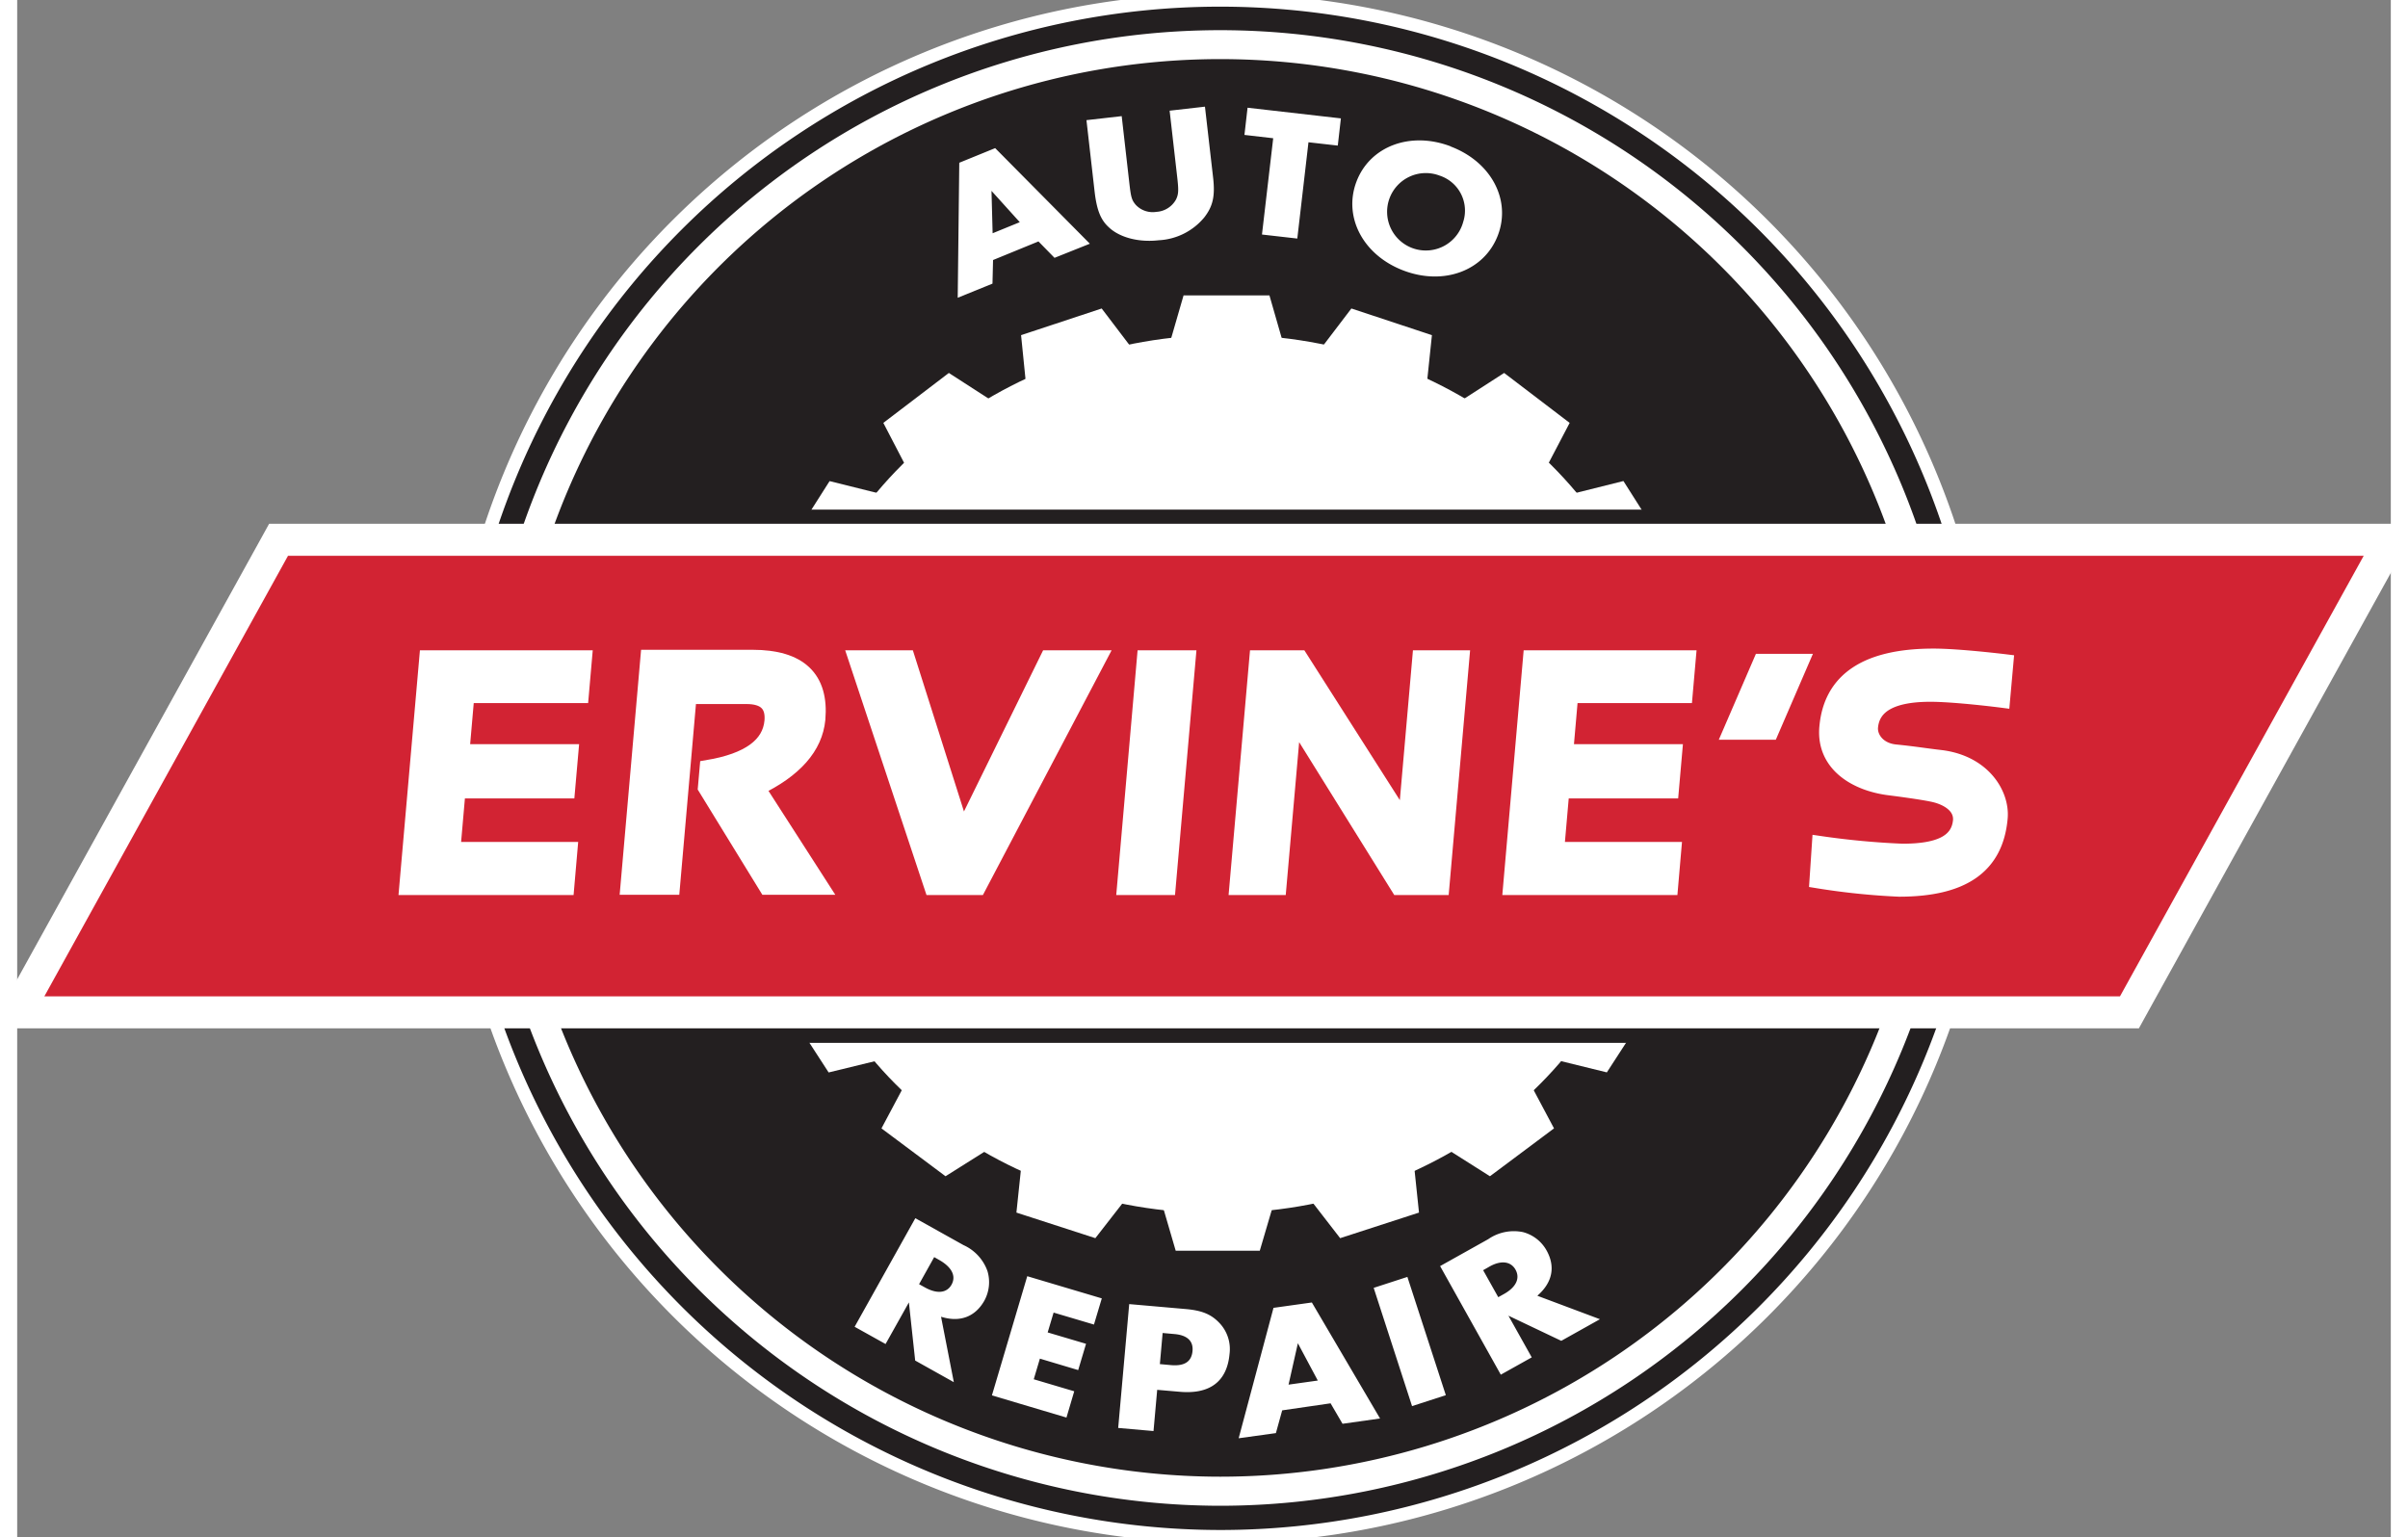 <?xml version="1.0" encoding="UTF-8"?> <svg xmlns="http://www.w3.org/2000/svg" viewBox="5.25 6.502 335.93 217.565" width="2500" height="1596"><rect x="5.25" y="6.502" width="335.93" height="217.565" fill="#808080" stroke="none"/><path d="M175.5 224A108.74 108.74 0 1 0 66.76 115.21 108.86 108.86 0 0 0 175.5 224z" fill="#231f20"></path><path d="M175.5 224A108.74 108.74 0 1 0 66.76 115.21 108.86 108.86 0 0 0 175.5 224z" fill="none" stroke="#fff" stroke-width="1.85"></path><path d="M175.5 217.48A102.27 102.27 0 1 0 73.22 115.21 102.39 102.39 0 0 0 175.5 217.48z" fill="none" stroke="#fff" stroke-width="4.33"></path><path d="M175.5 208.84a93.64 93.64 0 1 0-93.64-93.63 93.74 93.74 0 0 0 93.64 93.63z" fill="#231f20"></path><path d="M175.5 208.84a93.64 93.64 0 1 0-93.64-93.63 93.74 93.74 0 0 0 93.64 93.63z" fill="none" stroke="#231f20" stroke-width="13.38"></path><path d="M243.12 93.72l-13.37-.99 9.55-8.54-6.48-10.21-12.93 3.23 5.76-11-9.93-7.57-10.94 7.05 1.27-12.12-12.17-4.03-7.62 10.01-3.38-11.77h-12.96l-3.4 11.75-7.59-9.99-12.18 4.03 1.22 12.1-10.89-7.03-9.93 7.57 5.71 10.99-12.89-3.21-6.47 10.2 9.49 8.55-13.31.99-2.07 10.64 137.58-.01z" fill="#fff"></path><path d="M243.12 93.72l-13.37-.99 9.55-8.54-6.48-10.21-12.93 3.23 5.76-11-9.93-7.57-10.94 7.05 1.27-12.12-12.17-4.03-7.62 10.01-3.38-11.77h-12.96l-3.4 11.75-7.59-9.99-12.18 4.03 1.22 12.1-10.89-7.03-9.93 7.57 5.71 10.99-12.88-3.21-6.48 10.2 9.49 8.55-13.31.99-2.07 10.64 137.58-.01z" fill="none" stroke="#231f20" stroke-width="1.07"></path><path d="M238.28 104.94c-3-28.66-29.57-51.06-61.88-51.06s-58.86 22.4-61.88 51.06zM109.75 139.97l13.06.96-9.31 8.19 6.35 9.8 12.64-3.08-5.61 10.54 9.73 7.27 10.7-6.74-1.22 11.61 11.94 3.87 7.48-9.61 3.3 11.3h12.7l3.33-11.32 7.45 9.63 11.93-3.87-1.22-11.65 10.71 6.78 9.73-7.27-5.63-10.58 12.66 3.11 6.35-9.79-9.35-8.23 13.1-.93 1.86-9.39H107.89z" fill="#fff"></path><path d="M109.75 139.97l13.06.96-9.31 8.19 6.35 9.8 12.64-3.08-5.61 10.54 9.73 7.27 10.7-6.74-1.22 11.61 11.94 3.87 7.48-9.61 3.3 11.3h12.7l3.33-11.32 7.45 9.63 11.93-3.87-1.22-11.65 10.71 6.78 9.73-7.27-5.63-10.58 12.66 3.11 6.35-9.79-9.35-8.23 13.1-.93 1.86-9.39H107.89z" fill="none" stroke="#231f20" stroke-width="1.07"></path><path d="M114.56 129.75c3.25 27.24 29.13 48.48 60.6 48.48s57.36-21.24 60.61-48.48z" fill="#fff"></path><path d="M82.29 78.64v4.4h186.4v-4.4zM84.65 149.38v4.74h181.96v-4.74z" fill="#231f20"></path><path d="M41.02 85.12L5.95 148.54l-.7 1.26h298.94l1.22-2.21 35.08-63.42.69-1.26H42.24z" fill="#d22333"></path><path d="M41.02 85.12L5.95 148.54l-.7 1.26h298.94l1.22-2.21 35.08-63.42.69-1.26H42.24z" fill="none" stroke="#fff" stroke-width="4.53"></path><path d="M63.31 99.71l-2.83 32.33h22.45l.45-5.2H66.81l.74-8.48h15.49l.47-5.36H68.09l.71-8.14h16.19l.45-5.15z" fill="#fff"></path><path d="M63.31 99.71l-2.83 32.33h22.45l.45-5.2H66.81l.74-8.48h15.49l.47-5.36H68.09l.71-8.14h16.19l.45-5.15z" fill="none" stroke="#fff" stroke-miterlimit="4.32" stroke-width="2.32"></path><path d="M97.89 132l2.36-27h8.21q4 0 3.71 3.57c-.31 3.47-3.36 5.69-9.18 6.67l-.24 2.74 8.61 14.02h7.55l-9-14q8-3.84 8.56-9.7.75-8.66-9.15-8.66H94.61L91.78 132z" fill="#fff"></path><path d="M97.89 132l2.36-27h8.21q4 0 3.71 3.57c-.31 3.47-3.36 5.69-9.18 6.67l-.24 2.74 8.61 14.02h7.55l-9-14q8-3.84 8.56-9.7.75-8.66-9.15-8.66H94.61L91.78 132z" fill="none" stroke="#fff" stroke-miterlimit="4.32" stroke-width="2.32"></path><path d="M151.17 99.71l-12.16 24.76-7.85-24.76h-7.12l10.74 32.33h6.44l17-32.33z" fill="#fff"></path><path d="M151.17 99.71l-12.16 24.76-7.85-24.76h-7.12l10.74 32.33h6.44l17-32.33z" fill="none" stroke="#fff" stroke-miterlimit="4.32" stroke-width="2.32"></path><path d="M164.88 99.71l-2.82 32.33h5.99l2.83-32.33z" fill="#fff"></path><path d="M164.88 99.71l-2.82 32.33h5.99l2.83-32.33z" fill="none" stroke="#fff" stroke-miterlimit="4.32" stroke-width="2.32"></path><path d="M183.72 132.04l2.11-24.05 14.96 24.05h5.99l2.83-32.33h-5.76l-2.06 23.56-15.01-23.56h-5.99l-2.83 32.33z" fill="#fff"></path><path d="M183.72 132.04l2.11-24.05 14.96 24.05h5.99l2.83-32.33h-5.76l-2.06 23.56-15.01-23.56h-5.99l-2.83 32.33z" fill="none" stroke="#fff" stroke-miterlimit="4.32" stroke-width="2.32"></path><path d="M219.52 99.71l-2.82 32.33h22.45l.45-5.2h-16.57l.74-8.48h15.49l.47-5.36h-15.42l.71-8.14h16.19l.45-5.15z" fill="#fff"></path><path d="M219.52 99.71l-2.82 32.33h22.45l.45-5.2h-16.57l.74-8.48h15.49l.47-5.36h-15.42l.71-8.14h16.19l.45-5.15z" fill="none" stroke="#fff" stroke-miterlimit="4.32" stroke-width="2.32"></path><path d="M252.09 100.21l-4.25 9.84h5.54l4.25-9.84z" fill="#fff"></path><path d="M252.09 100.21l-4.25 9.84h5.54l4.25-9.84z" fill="none" stroke="#fff" stroke-miterlimit="4.32" stroke-width="2.32"></path><path d="M271.58 132.27c9 0 13.62-3.21 14.22-10 .29-3.32-2.38-7.78-8.47-8.46-1.7-.19-3.72-.52-6.26-.77s-3.75-2.11-3.62-3.62q.42-4.74 8.56-4.74c3.61 0 10.13.84 10.13.84l.47-5.25s-6.53-.8-10.15-.8q-14.13 0-15 10c-.45 5.13 4 7.85 8.75 8.45 0 0 4.75.59 6.45 1s3.85 1.54 3.72 3.72c-.29 3.31-3.38 4.45-8.34 4.45a113.12 113.12 0 0 1-11.63-1.09l-.34 5.08a99.1 99.1 0 0 0 11.51 1.19z" fill="#fff"></path><path d="M271.58 132.27c9 0 13.62-3.21 14.22-10 .29-3.32-2.38-7.78-8.47-8.46-1.7-.19-3.72-.52-6.26-.77s-3.75-2.11-3.62-3.62q.42-4.74 8.56-4.74c3.61 0 10.13.84 10.13.84l.47-5.25s-6.53-.8-10.15-.8q-14.13 0-15 10c-.45 5.13 4 7.85 8.75 8.45 0 0 4.75.59 6.45 1s3.85 1.54 3.72 3.72c-.29 3.31-3.38 4.45-8.34 4.45a113.12 113.12 0 0 1-11.63-1.09l-.34 5.08a99.1 99.1 0 0 0 11.51 1.19z" fill="none" stroke="#fff" stroke-miterlimit="4.32" stroke-width="2.32"></path><g fill="#fff"><path d="M149.75 40.64l2.31 2.36 5-2-13.4-13.53-5.08 2.07-.22 19.11 4.92-2 .08-3.34 6.42-2.63zm-2.58-2.7l-3.87 1.58-.16-6 4 4.43zm14.41-15l-5 .57 1.15 10.09c.3 2.58.84 4 2 5.06 1.51 1.45 4.22 2.18 7.08 1.85a8.94 8.94 0 0 0 6.44-3.23c1.22-1.57 1.55-3 1.26-5.59l-1.16-10.09-5 .57 1.08 9.46c.21 1.84.18 2.37-.17 3.1a3.39 3.39 0 0 1-2.78 1.76 3.29 3.29 0 0 1-2.93-1c-.57-.68-.67-1.06-.9-3.05l-1.08-9.47zm26.42 3.7l4.15.47.44-3.85-13.21-1.51-.44 3.85 4.07.47-1.59 13.63 5 .57zm20.13.58c-5.73-2.18-11.45 0-13.34 5s.94 10.41 6.67 12.58 11.45 0 13.35-5-.95-10.39-6.68-12.56zm-1.57 4.14a5.21 5.21 0 0 1 3.34 6.55 5.48 5.48 0 1 1-3.34-6.55zM136 192.89c2.69.84 4.83 0 6.12-2.26a5.45 5.45 0 0 0 .45-4.2 6.37 6.37 0 0 0-3.39-3.68l-6.82-3.81-8.59 15.37 4.38 2.44 3.3-5.89.89 8.23 5.47 3.06zm-3.11-4.61l2.14-3.83.81.46c1.7 1 2.31 2.23 1.65 3.43s-2.06 1.36-3.79.39zm24.75 5.72l1.11-3.71-10.55-3.14-5 16.87 10.55 3.14 1.1-3.72-5.73-1.7.87-2.92 5.42 1.62 1.11-3.72-5.43-1.61.84-2.81 5.73 1.7zm9 9.24l3.13.27c4.28.38 6.71-1.46 7.06-5.36a5.37 5.37 0 0 0-1.5-4.45c-1.15-1.18-2.44-1.7-4.7-1.9l-8-.7-1.56 17.53 5 .44.52-5.83zm.33-3.66l.39-4.39 1.68.15c1.82.16 2.68 1 2.55 2.4s-1 2.16-3 2l-1.65-.15zm24.18 5.6l1.67 2.86 5.31-.75-9.65-16.42-5.43.76-4.93 18.46 5.27-.73.89-3.22 6.87-1zm-1.83-3.26l-4.14.58 1.32-5.86zM202 187.25l-4.77 1.55 5.43 16.74 4.78-1.55zm18.42 2.64c2.12-1.86 2.56-4.1 1.27-6.4a5.39 5.39 0 0 0-3.33-2.58 6.38 6.38 0 0 0-4.92 1l-6.81 3.81 8.59 15.37 4.38-2.45-3.3-5.9 7.48 3.56 5.47-3.06-8.83-3.31zm-5.56.23l-2.14-3.82.81-.46c1.7-1 3.12-.8 3.78.4s.09 2.46-1.64 3.43z"></path></g></svg> 